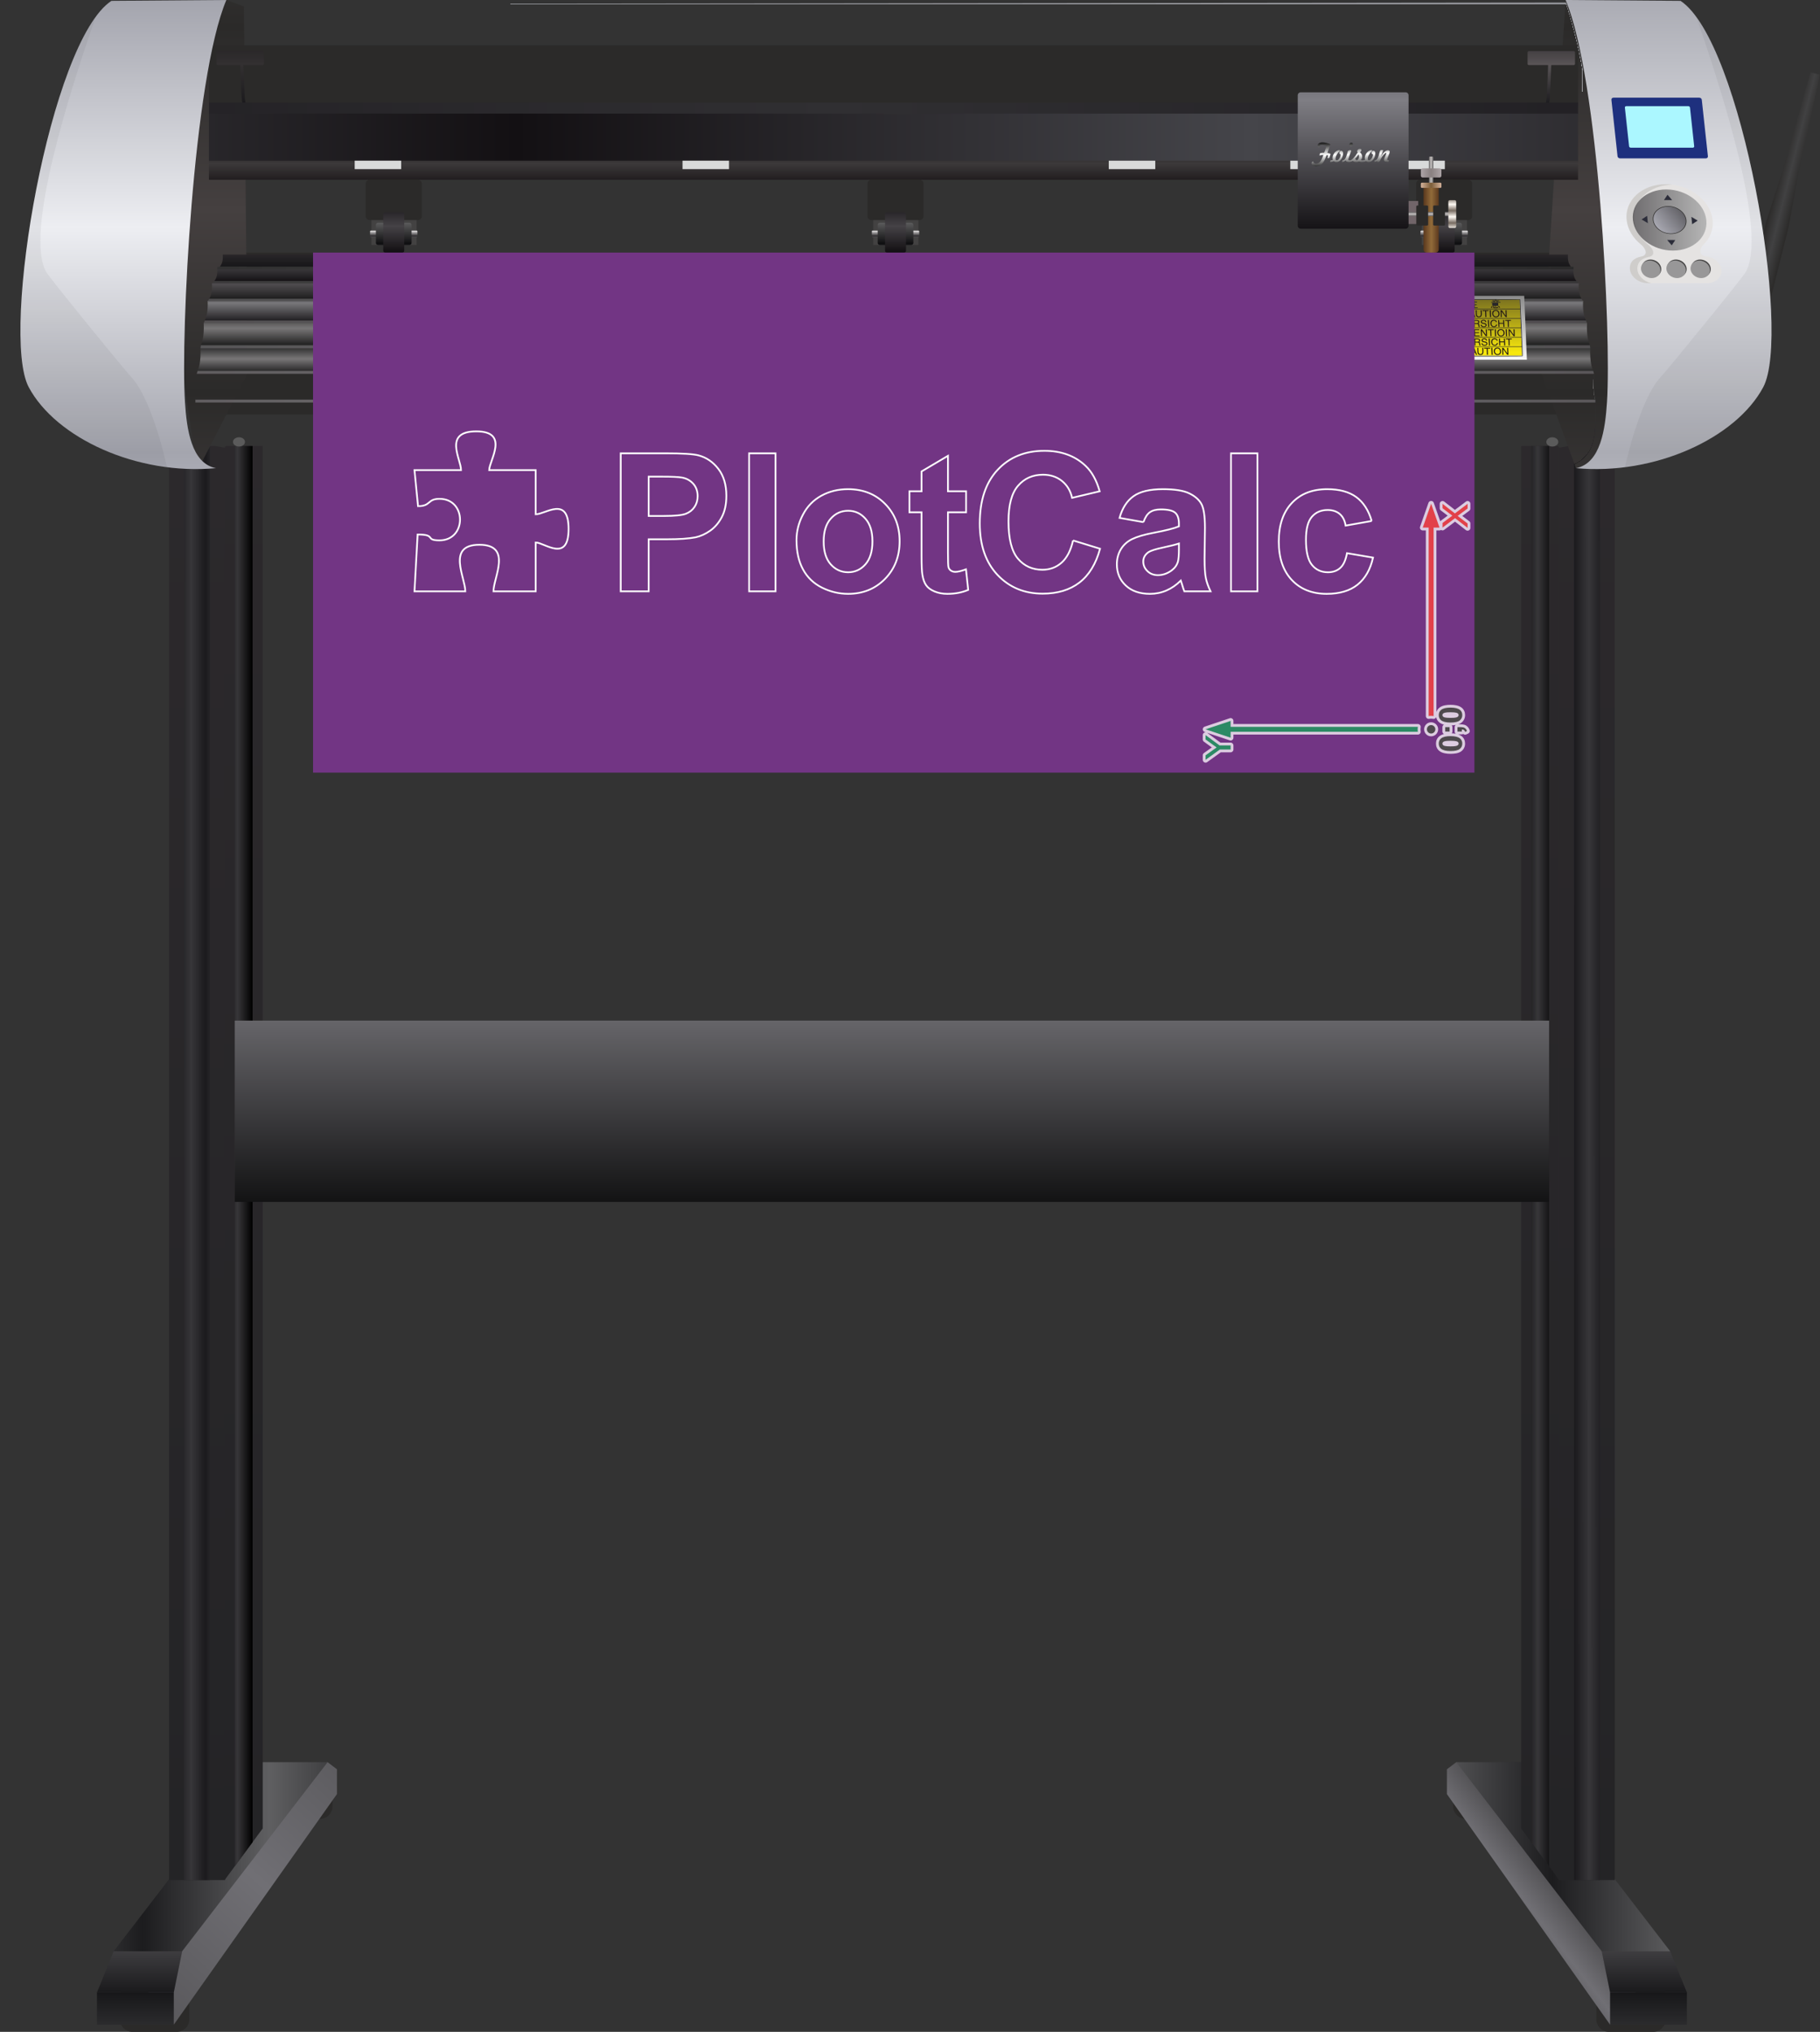 <!-- Creator: plotcalc.com 1000$ --><svg version="1.2" xmlns="http://www.w3.org/2000/svg" viewBox="-825596 -145696 1049931 1172067" xmlns:xlink="http://www.w3.org/1999/xlink"><rect x="-825596" y="-145696" width="1049931" height="1172067" fill="#333333" stroke="none"/><defs><linearGradient id="G1" x1="195066" x2="201506" y1="-24824" y2="-23209" spreadMethod="reflect" gradientUnits="userSpaceOnUse"><stop offset="0%" stop-color="rgba(43,42,41,1)"/><stop offset="100%" stop-color="rgba(65,65,66,1)"/></linearGradient><linearGradient id="G2" x1="36600" x2="50882" y1="928054" y2="917026" spreadMethod="reflect" gradientUnits="userSpaceOnUse"><stop offset="0%" stop-color="rgba(112,111,116,1)"/><stop offset="100%" stop-color="rgba(84,83,86,1)"/></linearGradient><linearGradient id="G3" x1="122820" x2="122820" y1="979793" y2="1003661" spreadMethod="reflect" gradientUnits="userSpaceOnUse"><stop offset="0%" stop-color="rgba(62,61,64,1)"/><stop offset="100%" stop-color="rgba(26,26,28,1)"/></linearGradient><linearGradient id="G4" x1="125260" x2="125260" y1="1003603" y2="1022226" spreadMethod="reflect" gradientUnits="userSpaceOnUse"><stop offset="0%" stop-color="rgba(23,23,25,1)"/><stop offset="100%" stop-color="rgba(43,43,45,1)"/></linearGradient><linearGradient id="G5" x1="69828" x2="142860" y1="921369" y2="921369" spreadMethod="reflect" gradientUnits="userSpaceOnUse"><stop offset="0%" stop-color="rgba(28,28,30,1)"/><stop offset="100%" stop-color="rgba(95,95,97,1)"/></linearGradient><linearGradient id="G6" x1="105944" x2="105945" y1="937882" y2="106644" spreadMethod="reflect" gradientUnits="userSpaceOnUse"><stop offset="0%" stop-color="rgba(36,36,38,1)"/><stop offset="100%" stop-color="rgba(44,41,44,1)"/></linearGradient><linearGradient id="G7" x1="91062" x2="99528" y1="523699" y2="523697" spreadMethod="reflect" gradientUnits="userSpaceOnUse"><stop offset="0%" stop-color="rgba(55,54,57,1)"/><stop offset="100%" stop-color="rgba(27,26,29,1)"/></linearGradient><linearGradient id="G8" x1="73930" x2="73930" y1="937844" y2="82265" spreadMethod="reflect" gradientUnits="userSpaceOnUse"><stop offset="0%" stop-color="rgba(36,36,38,1)"/><stop offset="100%" stop-color="rgba(44,41,44,1)"/></linearGradient><linearGradient id="G9" x1="61432" x2="72323" y1="507659" y2="507659" spreadMethod="reflect" gradientUnits="userSpaceOnUse"><stop offset="0%" stop-color="rgba(55,54,57,1)"/><stop offset="100%" stop-color="rgba(0,0,0,1)"/></linearGradient><linearGradient id="G10" x1="-1359043" x2="-1279033" y1="964743" y2="876266" spreadMethod="reflect" gradientUnits="userSpaceOnUse"><stop offset="0%" stop-color="rgba(112,111,116,1)"/><stop offset="100%" stop-color="rgba(84,83,86,1)"/></linearGradient><linearGradient id="G11" x1="-1368017" x2="-1368016" y1="979793" y2="1003661" spreadMethod="reflect" gradientUnits="userSpaceOnUse"><stop offset="0%" stop-color="rgba(62,61,64,1)"/><stop offset="100%" stop-color="rgba(26,26,28,1)"/></linearGradient><linearGradient id="G12" x1="-1370428" x2="-1370427" y1="1003603" y2="1022226" spreadMethod="reflect" gradientUnits="userSpaceOnUse"><stop offset="0%" stop-color="rgba(23,23,25,1)"/><stop offset="100%" stop-color="rgba(43,43,45,1)"/></linearGradient><linearGradient id="G13" x1="-1327503" x2="-1254471" y1="921369" y2="921369" spreadMethod="reflect" gradientUnits="userSpaceOnUse"><stop offset="0%" stop-color="rgba(28,28,30,1)"/><stop offset="100%" stop-color="rgba(95,95,97,1)"/></linearGradient><linearGradient id="G14" x1="-1318545" x2="-1318545" y1="937882" y2="106644" spreadMethod="reflect" gradientUnits="userSpaceOnUse"><stop offset="0%" stop-color="rgba(36,36,38,1)"/><stop offset="100%" stop-color="rgba(44,41,44,1)"/></linearGradient><linearGradient id="G15" x1="-1333715" x2="-1325578" y1="523699" y2="523699" spreadMethod="reflect" gradientUnits="userSpaceOnUse"><stop offset="0%" stop-color="rgba(55,54,57,1)"/><stop offset="100%" stop-color="rgba(27,26,29,1)"/></linearGradient><linearGradient id="G16" x1="-1296837" x2="-1296837" y1="937844" y2="82265" spreadMethod="reflect" gradientUnits="userSpaceOnUse"><stop offset="0%" stop-color="rgba(36,36,38,1)"/><stop offset="100%" stop-color="rgba(44,41,44,1)"/></linearGradient><linearGradient id="G17" x1="-1309335" x2="-1300714" y1="507659" y2="507659" spreadMethod="reflect" gradientUnits="userSpaceOnUse"><stop offset="0%" stop-color="rgba(55,54,57,1)"/><stop offset="100%" stop-color="rgba(0,0,0,1)"/></linearGradient><linearGradient id="G18" x1="-683491" x2="-683491" y1="80826" y2="-24793" spreadMethod="reflect" gradientUnits="userSpaceOnUse"><stop offset="0%" stop-color="rgba(43,42,41,1)"/><stop offset="100%" stop-color="rgba(69,64,64,1)"/></linearGradient><linearGradient id="G19" x1="64303" x2="64303" y1="80826" y2="-24793" spreadMethod="reflect" gradientUnits="userSpaceOnUse"><stop offset="0%" stop-color="rgba(43,42,41,1)"/><stop offset="100%" stop-color="rgba(69,64,64,1)"/></linearGradient><linearGradient id="G20" x1="-1327044" x2="-1327043" y1="-108483" y2="-85253" spreadMethod="reflect" gradientUnits="userSpaceOnUse"><stop offset="0%" stop-color="rgba(51,48,49,1)"/><stop offset="100%" stop-color="rgba(26,25,28,1)"/></linearGradient><linearGradient id="G21" x1="39887" x2="39887" y1="-108483" y2="-85253" spreadMethod="reflect" gradientUnits="userSpaceOnUse"><stop offset="0%" stop-color="rgba(89,84,86,1)"/><stop offset="100%" stop-color="rgba(26,25,28,1)"/></linearGradient><linearGradient id="G22" x1="-251194" x2="-251195" y1="-104380" y2="-92338" spreadMethod="reflect" gradientUnits="userSpaceOnUse"><stop offset="0%" stop-color="rgba(184,185,192,1)"/><stop offset="100%" stop-color="rgba(219,220,225,1)"/></linearGradient><linearGradient id="G23" x1="-103597" x2="-527847" y1="-56262" y2="-56263" spreadMethod="reflect" gradientUnits="userSpaceOnUse"><stop offset="0%" stop-color="rgba(69,69,74,1)"/><stop offset="100%" stop-color="rgba(19,16,19,1)"/></linearGradient><linearGradient id="G24" x1="-344498" x2="-1335574" y1="-86125" y2="-86125" spreadMethod="reflect" gradientUnits="userSpaceOnUse"><stop offset="0%" stop-color="rgba(48,47,50,1)"/><stop offset="100%" stop-color="rgba(17,14,19,1)"/></linearGradient><linearGradient id="G25" x1="-526251" x2="-526250" y1="-51351" y2="-38273" spreadMethod="reflect" gradientUnits="userSpaceOnUse"><stop offset="0%" stop-color="rgba(60,57,58,1)"/><stop offset="100%" stop-color="rgba(23,18,20,1)"/></linearGradient><linearGradient id="G26" x1="-582830" x2="-582829" y1="61297" y2="68859" spreadMethod="reflect" gradientUnits="userSpaceOnUse"><stop offset="0%" stop-color="rgba(120,118,119,1)"/><stop offset="100%" stop-color="rgba(36,36,36,1)"/></linearGradient><linearGradient id="G27" x1="-576927" x2="-576927" y1="43697" y2="52802" spreadMethod="reflect" gradientUnits="userSpaceOnUse"><stop offset="0%" stop-color="rgba(120,118,119,1)"/><stop offset="100%" stop-color="rgba(36,36,36,1)"/></linearGradient><linearGradient id="G28" x1="-570077" x2="-570076" y1="29228" y2="39885" spreadMethod="reflect" gradientUnits="userSpaceOnUse"><stop offset="0%" stop-color="rgba(119,118,121,1)"/><stop offset="100%" stop-color="rgba(28,26,29,1)"/></linearGradient><linearGradient id="G29" x1="-561043" x2="-561043" y1="17872" y2="27402" spreadMethod="reflect" gradientUnits="userSpaceOnUse"><stop offset="0%" stop-color="rgba(81,78,81,1)"/><stop offset="100%" stop-color="rgba(26,26,26,1)"/></linearGradient><linearGradient id="G30" x1="-549063" x2="-549063" y1="9617" y2="16852" spreadMethod="reflect" gradientUnits="userSpaceOnUse"><stop offset="0%" stop-color="rgba(57,55,58,1)"/><stop offset="100%" stop-color="rgba(19,16,19,1)"/></linearGradient><linearGradient id="G31" x1="-534627" x2="-534627" y1="1329" y2="8565" spreadMethod="reflect" gradientUnits="userSpaceOnUse"><stop offset="0%" stop-color="rgba(40,37,40,1)"/><stop offset="100%" stop-color="rgba(22,22,24,1)"/></linearGradient><linearGradient id="G32" x1="-294909" x2="-294915" y1="79088" y2="69738" spreadMethod="reflect" gradientUnits="userSpaceOnUse"><stop offset="0%" stop-color="rgba(120,118,119,1)"/><stop offset="100%" stop-color="rgba(36,36,36,1)"/></linearGradient><linearGradient id="G33" x1="-352513" x2="-1300697" y1="69086" y2="69086" spreadMethod="reflect" gradientUnits="userSpaceOnUse"><stop offset="0%" stop-color="rgba(120,118,119,1)"/><stop offset="100%" stop-color="rgba(55,52,56,1)"/></linearGradient><linearGradient id="G34" x1="-352223" x2="-1301475" y1="85662" y2="85662" spreadMethod="reflect" gradientUnits="userSpaceOnUse"><stop offset="0%" stop-color="rgba(120,118,119,1)"/><stop offset="100%" stop-color="rgba(55,52,56,1)"/></linearGradient><linearGradient id="G35" x1="-353300" x2="-1298529" y1="54367" y2="54367" spreadMethod="reflect" gradientUnits="userSpaceOnUse"><stop offset="0%" stop-color="rgba(105,105,105,1)"/><stop offset="100%" stop-color="rgba(55,52,56,1)"/></linearGradient><linearGradient id="G36" x1="-353972" x2="-1296651" y1="40001" y2="40001" spreadMethod="reflect" gradientUnits="userSpaceOnUse"><stop offset="0%" stop-color="rgba(99,97,98,1)"/><stop offset="100%" stop-color="rgba(55,52,56,1)"/></linearGradient><linearGradient id="G37" x1="-354792" x2="-1294399" y1="27362" y2="27362" spreadMethod="reflect" gradientUnits="userSpaceOnUse"><stop offset="0%" stop-color="rgba(94,94,94,1)"/><stop offset="100%" stop-color="rgba(55,52,56,1)"/></linearGradient><linearGradient id="G38" x1="-355695" x2="-1291899" y1="17106" y2="17106" spreadMethod="reflect" gradientUnits="userSpaceOnUse"><stop offset="0%" stop-color="rgba(74,74,74,1)"/><stop offset="100%" stop-color="rgba(33,31,33,1)"/></linearGradient><linearGradient id="G39" x1="-356775" x2="-1288888" y1="8922" y2="8922" spreadMethod="reflect" gradientUnits="userSpaceOnUse"><stop offset="0%" stop-color="rgba(74,74,74,1)"/><stop offset="100%" stop-color="rgba(5,5,5,1)"/></linearGradient><linearGradient id="G40" x1="-163709" x2="-163708" y1="93621" y2="122873" spreadMethod="reflect" gradientUnits="userSpaceOnUse"><stop offset="0%" stop-color="rgba(51,48,51,1)"/><stop offset="100%" stop-color="rgba(31,28,31,1)"/></linearGradient><linearGradient id="G41" x1="-1232978" x2="-1232978" y1="-12607" y2="-9563" spreadMethod="reflect" gradientUnits="userSpaceOnUse"><stop offset="0%" stop-color="rgba(231,229,229,1)"/><stop offset="100%" stop-color="rgba(42,40,43,1)"/></linearGradient><linearGradient id="G42" x1="-1222528" x2="-1222528" y1="-5261" y2="-18169" spreadMethod="reflect" gradientUnits="userSpaceOnUse"><stop offset="0%" stop-color="rgba(15,15,17,1)"/><stop offset="100%" stop-color="rgba(98,98,98,1)"/></linearGradient><linearGradient id="G43" x1="-1222080" x2="-1222080" y1="-15221" y2="0" spreadMethod="reflect" gradientUnits="userSpaceOnUse"><stop offset="0%" stop-color="rgba(69,66,70,1)"/><stop offset="100%" stop-color="rgba(17,14,17,1)"/></linearGradient><linearGradient id="G44" x1="-320707" x2="-320707" y1="-12607" y2="-9563" spreadMethod="reflect" gradientUnits="userSpaceOnUse"><stop offset="0%" stop-color="rgba(231,229,229,1)"/><stop offset="100%" stop-color="rgba(42,40,43,1)"/></linearGradient><linearGradient id="G45" x1="-310257" x2="-310257" y1="-5261" y2="-18169" spreadMethod="reflect" gradientUnits="userSpaceOnUse"><stop offset="0%" stop-color="rgba(15,15,17,1)"/><stop offset="100%" stop-color="rgba(98,98,98,1)"/></linearGradient><linearGradient id="G46" x1="-309810" x2="-309810" y1="-15221" y2="0" spreadMethod="reflect" gradientUnits="userSpaceOnUse"><stop offset="0%" stop-color="rgba(69,66,70,1)"/><stop offset="100%" stop-color="rgba(17,14,17,1)"/></linearGradient><linearGradient id="G47" x1="-593066" x2="-593066" y1="442930" y2="547599" spreadMethod="reflect" gradientUnits="userSpaceOnUse"><stop offset="0%" stop-color="rgba(102,101,105,1)"/><stop offset="100%" stop-color="rgba(19,19,20,1)"/></linearGradient><linearGradient id="G48" x1="-4202" x2="-4202" y1="-12607" y2="-9563" spreadMethod="reflect" gradientUnits="userSpaceOnUse"><stop offset="0%" stop-color="rgba(231,229,229,1)"/><stop offset="100%" stop-color="rgba(42,40,43,1)"/></linearGradient><linearGradient id="G49" x1="6248" x2="6248" y1="-5261" y2="-18169" spreadMethod="reflect" gradientUnits="userSpaceOnUse"><stop offset="0%" stop-color="rgba(15,15,17,1)"/><stop offset="100%" stop-color="rgba(98,98,98,1)"/></linearGradient><linearGradient id="G50" x1="6696" x2="6696" y1="-15221" y2="0" spreadMethod="reflect" gradientUnits="userSpaceOnUse"><stop offset="0%" stop-color="rgba(69,66,70,1)"/><stop offset="100%" stop-color="rgba(17,14,17,1)"/></linearGradient><linearGradient id="G51" x1="-13437" x2="-11837" y1="14583" y2="65933" spreadMethod="reflect" gradientUnits="userSpaceOnUse"><stop offset="0%" stop-color="rgba(102,102,102,1)"/><stop offset="100%" stop-color="rgba(254,254,254,1)"/></linearGradient><linearGradient id="G52" x1="15366" x2="15948" y1="26640" y2="58369" spreadMethod="reflect" gradientUnits="userSpaceOnUse"><stop offset="0%" stop-color="rgba(120,111,32,1)"/><stop offset="100%" stop-color="rgba(249,233,12,1)"/></linearGradient><linearGradient id="G53" x1="-274216" x2="-274215" y1="-104788" y2="-147539" spreadMethod="reflect" gradientUnits="userSpaceOnUse"><stop offset="0%" stop-color="rgba(186,187,194,1)"/><stop offset="100%" stop-color="rgba(142,143,148,1)"/></linearGradient><linearGradient id="G54" x1="69477" x2="69478" y1="-14607" y2="-144641" spreadMethod="reflect" gradientUnits="userSpaceOnUse"><stop offset="0%" stop-color="rgba(237,238,242,1)"/><stop offset="100%" stop-color="rgba(171,172,180,1)"/></linearGradient><linearGradient id="G55" x1="-686915" x2="-686915" y1="-14607" y2="-144641" spreadMethod="reflect" gradientUnits="userSpaceOnUse"><stop offset="0%" stop-color="rgba(237,238,242,1)"/><stop offset="100%" stop-color="rgba(164,165,174,1)"/></linearGradient><linearGradient id="G56" x1="116424" x2="158752" y1="-18774" y2="-18774" spreadMethod="reflect" gradientUnits="userSpaceOnUse"><stop offset="0%" stop-color="rgba(112,110,112,1)"/><stop offset="100%" stop-color="rgba(181,181,181,1)"/></linearGradient><linearGradient id="G57" x1="144895" x2="131484" y1="-24443" y2="-13382" spreadMethod="reflect" gradientUnits="userSpaceOnUse"><stop offset="0%" stop-color="rgba(96,95,100,1)"/><stop offset="100%" stop-color="rgba(167,167,176,1)"/></linearGradient><linearGradient id="G58" x1="0" x2="1367" y1="-44985" y2="-44987" spreadMethod="reflect" gradientUnits="userSpaceOnUse"><stop offset="0%" stop-color="rgba(200,196,195,1)"/><stop offset="100%" stop-color="rgba(92,90,91,1)"/></linearGradient><linearGradient id="G59" x1="106" x2="4894" y1="-20163" y2="-20164" spreadMethod="reflect" gradientUnits="userSpaceOnUse"><stop offset="0%" stop-color="rgba(145,107,58,1)"/><stop offset="100%" stop-color="rgba(87,52,27,1)"/></linearGradient><linearGradient id="G60" x1="1" x2="6269" y1="-38868" y2="-38869" spreadMethod="reflect" gradientUnits="userSpaceOnUse"><stop offset="0%" stop-color="rgba(123,93,57,1)"/><stop offset="100%" stop-color="rgba(217,182,160,1)"/></linearGradient><linearGradient id="G61" x1="1" x2="6269" y1="-46021" y2="-46022" spreadMethod="reflect" gradientUnits="userSpaceOnUse"><stop offset="0%" stop-color="rgba(137,128,128,1)"/><stop offset="100%" stop-color="rgba(175,166,169,1)"/></linearGradient><linearGradient id="G62" x1="-1746" x2="-1742" y1="-22224" y2="-20925" spreadMethod="reflect" gradientUnits="userSpaceOnUse"><stop offset="0%" stop-color="rgba(200,196,195,1)"/><stop offset="100%" stop-color="rgba(92,90,91,1)"/></linearGradient><linearGradient id="G63" x1="12167" x2="12167" y1="-20666" y2="-17096" spreadMethod="reflect" gradientUnits="userSpaceOnUse"><stop offset="0%" stop-color="rgba(254,250,244,1)"/><stop offset="100%" stop-color="rgba(119,107,97,1)"/></linearGradient><linearGradient id="G64" x1="-43282" x2="-43281" y1="-88113" y2="-13777" spreadMethod="reflect" gradientUnits="userSpaceOnUse"><stop offset="0%" stop-color="rgba(127,126,132,1)"/><stop offset="100%" stop-color="rgba(21,19,22,1)"/></linearGradient><linearGradient id="G65" x1="-46436" x2="-46215" y1="-56656" y2="-49261" spreadMethod="reflect" gradientUnits="userSpaceOnUse"><stop offset="0%" stop-color="rgba(254,254,254,1)"/><stop offset="100%" stop-color="rgba(18,18,18,1)"/></linearGradient><linearGradient id="GS1" x1="0" x2="0" y1="0" y2="25000" gradientUnits="userSpaceOnUse"><stop offset="25%" stop-color="rgba(0,0,0,.2)"/><stop offset="100%" stop-color="rgba(0,0,0,0)"/></linearGradient><linearGradient id="GS2" x1="0" x2="0" y1="300000" y2="100000" gradientUnits="userSpaceOnUse"><stop offset="0%" stop-color="rgba(0,0,0,.1)"/><stop offset="100%" stop-color="rgba(0,0,0,0)"/></linearGradient></defs><path id="theMotionPath" d="M0 0H-620000H0" /><g><path fill="url(#G1)" d="m193283-17715l10211-32012 15348-54238 5493 1378-12067 55061-6106 33041-18299 72959-3693-927-5494-1378-3693-926z"/><path fill="rgba(43,42,41,1)" d="m45465 903491h-25587c-3957 0-7196-3238-7196-7196v-12193c0-3958 3239-7196 7196-7196h25587c3958 0 7196 3238 7196 7196v12193c0 3958-3238 7196-7196 7196"/><path fill="rgba(43,42,41,1)" d="m128108 1026371h-25586c-3958 0-7196-3238-7196-7196v-12193c0-3958 3238-7197 7196-7197h25586c3958 0 7196 3239 7196 7197v12193c0 3958-3238 7196-7196 7196"/><path fill="rgba(43,42,41,1)" d="m-666564 903491h25586c3958 0 7196-3238 7196-7196v-12193c0-3958-3238-7196-7196-7196h-25586c-3958 0-7196 3238-7196 7196v12193c0 3958 3238 7196 7196 7196"/><path fill="rgba(43,42,41,1)" d="m-749207 1026371h25586c3958 0 7196-3238 7196-7196v-12193c0-3958-3238-7197-7196-7197h-25586c-3958 0-7197 3239-7197 7197v12193c0 3958 3239 7196 7197 7196"/><path fill="url(#G2)" d="m118055 1003603l-14814 18623-94128-133014v-14321l5389-4078 3078 896z"/><path fill="url(#G3)" d="m103241 1003661h44318l-9695-23868h-39489z"/><path fill="url(#G4)" d="m103225 1003603h44318l16 18623h-44318z"/><path fill="url(#G5)" d="m98437 979889h39489l-83935-109076h-39489z"/><path fill="url(#G6)" d="m73642 112560l5836-980h26466v827242l-32302-11z"/><path fill="url(#G7)" d="m97411 111580v827239l-14948-5v-827234z"/><path fill="url(#G8)" d="m73930 112560l-724-980h-21272v797439l21996 29792z"/><path fill="url(#G9)" d="m57797 111580v805380l10270 13910v-819290z"/><path fill="url(#G10)" d="m-740161 1003603l14814 18623 94128-133014v-14321l-5388-4078-3078 896z"/><path fill="url(#G11)" d="m-725347 1003661h-44317l9695-23868h39489z"/><path fill="url(#G12)" d="m-725331 1003603h-44318l-15 18623h44317z"/><path fill="url(#G13)" d="m-720542 979889h-39489l83935-109076h39489z"/><path fill="url(#G14)" d="m-695748 112560l-5835-980h-26467v827242l32302-11z"/><path fill="url(#G15)" d="m-719517 111580v827239l14949-5v-827234z"/><path fill="url(#G16)" d="m-696035 112560l724-980h21272v797439l-21996 29792z"/><path fill="url(#G17)" d="m-679902 111580v805380l-10271 13910v-819290z"/><path fill="rgba(43,42,41,1)" d="m102031 93411h-815975v-93411h815975z"/><path fill="url(#G18)" d="m-748466-116944l36699 242859 28913-55979-2035-211945-10124-3687z"/><path fill="url(#G19)" d="m130975-116740l20121 224693-67539 16397-19891-54414 13910-215632z"/><path fill="rgba(43,42,41,1)" d="m84753-85773h-789827v-33749h789827z"/><path fill="url(#G20)" d="m-683947-86196h-1799c-701-2609-1067-17835-1262-21961h-12987c-402 0-730-335-730-744v-6573c0-409 328-744 730-744h25905c401 0 730 335 730 744v6573c0 409-329 744-730 744h-11119c195 4126 561 19352 1262 21961"/><path fill="url(#G21)" d="m66231-86196h1799c701-2609 1067-17835 1262-21961h12987c402 0 730-335 730-744v-6573c0-409-328-744-730-744h-25905c-401 0-730 335-730 744v6573c0 409 329 744 730 744h11119c-195 4126-561 19352-1262 21961"/><path fill="url(#G22)" d="m87326-106610v14166h-792154v-14166z"/><path fill="url(#G23)" d="m84753-52557h-789827v-28145h789827z"/><path fill="url(#G24)" d="m84753-86507h-612600v6350h612600zm-612600 0h-177227v6350h177227z"/><path fill="url(#G25)" d="m84753-53004h-789827v10980h789827z"/><path fill="rgba(217,218,218,1)" d="m-594151-53004h-26825v4870h26825z"/><path fill="rgba(217,218,218,1)" d="m-405032-53004h-26825v4870h26825z"/><path fill="rgba(217,218,218,1)" d="m7908-53004h-26825v4870h26825z"/><path fill="rgba(217,218,218,1)" d="m-159136-53004h-26825v4870h26825z"/><path fill="url(#G26)" d="m-711632 68409c593-1845 2023-4780 1688-13467h801751c-335 8687 1095 11622 1688 13467z"/><path fill="url(#G27)" d="m-709749 53629c592-1789 2022-4633 1687-13052h797987c-335 8419 1095 11263 1687 13052z"/><path fill="url(#G28)" d="m-707491 39263c593-1571 2023-4069 1688-11463h793469c-335 7394 1095 9892 1688 11463z"/><path fill="url(#G29)" d="m-704981 26901c592-1268 2023-3285 1687-9253h788451c-336 5968 1095 7985 1687 9253z"/><path fill="url(#G30)" d="m-701970 16471c593-962 2023-2493 1688-7025h782427c-335 4532 1095 6063 1687 7025z"/><path fill="url(#G31)" d="m-698769 8184c592-963 2022-2494 1687-7025h776027c-335 4531 1095 6062 1687 7025z"/><path fill="url(#G32)" d="m94749 85261c-464-1805-1691-7024-753-15523h-806130c938 8499-288 13718-753 15523z"/><path fill="url(#G33)" d="m-711587 68237h195886v1699h-196409zm195886 0h609196l475 1699h-609671z"/><path fill="url(#G34)" d="m-712890 84812h197189v1700h-197178zm197189 0h610450l13 1700h-610463z"/><path fill="url(#G35)" d="m-709728 53517h194027v1700h-194233zm194027 0h607313l179 1700h-607492z"/><path fill="url(#G36)" d="m-707491 39237h191790v1530h-192350zm191790 0h605055l564 1530h-605619z"/><path fill="url(#G37)" d="m-704854 26640h189153v1445h-190090zm189153 0h602418l934 1445h-603352z"/><path fill="url(#G38)" d="m-701970 16384h186269v1445h-187583zm186269 0h599533l1315 1445h-600848z"/><path fill="url(#G39)" d="m-700260 8200h184559v1444h-184562zm184559 0h597839l1 1444h-597840z"/><path fill="url(#G40)" d="m82339 122377c13866-6423 12392-19539 12423-36072h-807620c30 16533-1443 29649 12423 36072z"/><path fill="rgba(91,91,91,1)" d="m-687724 106545c1906 0 3450 1198 3450 2676 0 1478-1544 2676-3450 2676-1906 0-3451-1198-3451-2676 0-1478 1545-2676 3451-2676"/><path fill="rgba(91,91,91,1)" d="m-272413 106545c1906 0 3451 1198 3451 2676 0 1478-1545 2676-3451 2676-1906 0-3451-1198-3451-2676 0-1478 1545-2676 3451-2676"/><path fill="rgba(91,91,91,1)" d="m69910 106545c1906 0 3451 1198 3451 2676 0 1478-1545 2676-3451 2676-1906 0-3451-1198-3451-2676 0-1478 1545-2676 3451-2676"/><path fill="rgba(67,66,66,1)" d="m-611320-20052h26061v15685h-26061z"/><path fill="rgba(43,42,41,1)" d="m-612192-42024h27476c1339 0 2435 983 2435 2184v18927c0 1201-1096 2184-2435 2184h-27476c-1339 0-2434-983-2434-2184v-18927c0-1201 1095-2184 2434-2184"/><path fill="url(#G41)" d="m-611718-12673h26529c217 0 394 159 394 353v3063c0 195-177 354-394 354h-26529c-217 0-394-159-394-354v-3063c0-194 177-353 394-353"/><path fill="url(#G42)" d="m-607389-17242h17871c742 0 1350 544 1350 1210v10488c0 665-608 1210-1350 1210h-17871c-743 0-1350-544-1350-1210v-10488c0-666 607-1210 1350-1210"/><path fill="url(#G43)" d="m-603371-23295h9835c624 0 1135 458 1135 1018v21259c0 560-511 1018-1135 1018h-9835c-624 0-1135-458-1135-1018v-21259c0-560 510-1018 1135-1018"/><path fill="rgba(67,66,66,1)" d="m-321847-20052h26061v15685h-26061z"/><path fill="rgba(43,42,41,1)" d="m-322719-42024h27476c1339 0 2435 983 2435 2184v18927c0 1201-1096 2184-2435 2184h-27476c-1339 0-2435-983-2435-2184v-18927c0-1201 1096-2184 2435-2184"/><path fill="url(#G44)" d="m-322245-12673h26529c217 0 394 159 394 353v3063c0 195-177 354-394 354h-26529c-217 0-394-159-394-354v-3063c0-194 177-353 394-353"/><path fill="url(#G45)" d="m-317916-17242h17871c742 0 1350 544 1350 1210v10488c0 666-608 1210-1350 1210h-17871c-743 0-1350-544-1350-1210v-10488c0-666 607-1210 1350-1210"/><path fill="url(#G46)" d="m-313898-23295h9835c624 0 1135 458 1135 1018v21259c0 560-511 1018-1135 1018h-9835c-625 0-1135-458-1135-1018v-21259c0-560 510-1018 1135-1018"/><path fill="url(#G47)" d="m-690172 443036h758239v104563h-758239z"/><path fill="rgba(217,218,218,1)" d="m-54407-53004h-26825v4870h26825z"/><path fill="rgba(67,66,66,1)" d="m-5342-20052h26062v15685h-26062z"/><path fill="rgba(43,42,41,1)" d="m-6213-42024h27475c1340 0 2435 983 2435 2184v18927c0 1201-1095 2184-2435 2184h-27475c-1339 0-2435-983-2435-2184v-18927c0-1201 1096-2184 2435-2184"/><path fill="url(#G48)" d="m-5740-12673h26529c217 0 394 159 394 353v3063c0 195-177 354-394 354h-26529c-216 0-394-159-394-354v-3063c0-194 178-353 394-353"/><path fill="url(#G49)" d="m-1411-17242h17872c742 0 1349 544 1349 1210v10488c0 666-607 1210-1349 1210h-17872c-742 0-1349-544-1349-1210v-10488c0-666 607-1210 1349-1210"/><path fill="url(#G50)" d="m2607-23295h9835c624 0 1135 458 1135 1018v21259c0 560-511 1018-1135 1018h-9835c-624 0-1135-458-1135-1018v-21259c0-560 511-1018 1135-1018"/><path fill="url(#G51)" d="m-38260 24960h91951l1561 36827h-91951z"/><path fill="url(#G52)" d="m51104 27047h-51589l1374 32426h51589z"/><path fill="rgba(35,25,22,1)" d="m-27334 35602c456 140 3467 1908 3751 2199-485 420-2946 2044-3563 2224l-45-1051-2222 3-165-2313 2265 1zm7203 8086c1745-156 1250-146 1542 974 723 71 244-66 559 229 4 4 150 220 181 261 117 160 108 166 196 256 205-679 49-686 721-747l35-971 790-42c-91-2140 205-2609-925-3089l-113-2103-1761 31 93 2140c-816 170-9 103-578 311-363 133-516 74-901 0l-395-9487c-100-1454-769-1204-2184-1199-2265 7-4531 0-6796 0-4368 0-3596-1458-3138 9342 45 1057 90 2114 134 3171 38 892-204 2263 754 2554 497 151 8477 62 10134 70 1795 8 1484-259 1652-1701"/><path fill="rgba(35,25,22,1)" d="m-8385 39287l-242-1212-3132 1499c165-638 28-1004-200-1592-342 93-2043 1317-2419 1589-557 403-549 502-778 1284-164 558-353 1098-449 1693l1338-216-1143 1382 2266 1199-1949 377 2329 1961-3769-509 555 2395c-833-307-1641-860-2393-1212-264 339-532 911-742 1317-433 836-323 582-970 1122l-5196 4354c-275 202-340 293-601 516-240 206-402 290-642 496-223 193-302 338-517 498 1775 237 5243 48 7191 48 2129 0 1764 391 3775-1387 1206-1067 5738-503 7370-1604l3922-2950c-477-519-1428-1293-2568-748-313 150-836 560-1082 760-558 454-524 383-1438 377 13-524 1050-2002 1384-2552 769-1268 797-1180 2153-1911 1840-992 1085-734 3468-737 1263-2 2032-844 2169-1926-1726-35-3553-532-4942 111-973 450-2947 1542-3942 1741 44-805 333-1673 542-2413 418-1486 122-993 1372-1688 1469-816 3335-1131 2184-3483z"/><path fill="rgba(35,25,22,1)" d="m29230 45080l2346 3197h613c61-655-34-1579-63-2264-88-2065 148-1763-641-1763l127 3176-2040-2829c-280-389-197-347-951-347l204 4027h529z"/><path fill="rgba(35,25,22,1)" d="m45263 45080c367 372 843 1087 1182 1573 404 577 798 1106 1164 1624h614c62-652-34-1581-63-2264-87-2064 148-1763-639-1763l125 3178c-422-481-784-1053-1170-1600-1192-1691-911-1578-1819-1578l203 4027h529z"/><path fill="rgba(35,25,22,1)" d="m40227 37217l568 25-131-3152c954 923 2018 3173 2598 3156l394-11-170-3999-567 3 129 3137c-299-222-925-1209-1172-1555-1240-1730-907-1614-1818-1580z"/><path fill="rgba(35,25,22,1)" d="m39669 44729c2198-742 2809 2599 1160 3079-2164 629-2734-2547-1160-3079m-1362 2237c813 2373 4798 1636 3966-1315-723-2565-5013-1737-3966 1315"/><path fill="rgba(35,25,22,1)" d="m20973 39389c2094-765 2884 2464 1227 3052-2086 740-2887-2446-1227-3052m2680 2040c556-2904-3616-3631-4131-1120-605 2946 3621 3781 4131 1120"/><path fill="rgba(35,25,22,1)" d="m36794 33695c2106-727 2797 2697 1083 3112-2183 527-2727-2544-1083-3112m-155-494c-2468 649-1493 4904 1457 4078 2336-654 1511-4859-1457-4078"/><path fill="rgba(35,25,22,1)" d="m24997 39357c742-3 1433-67 2055 130 657 1522-689 1255-2018 1249zm2334 1477c775-370 600-1488-137-1783-559-223-2097-181-2821-134l184 4000 559 13-68-1738c2919-9 1853 86 2364 1729l676 9c-222-541-184-425-260-1122-84-779-276-629-497-974"/><path fill="rgba(41,39,40,1)" d="m35279 30683l1804 3c-406 274-362 239-28 737l514-178c-69-312-229-379-425-551l1572-12-24-1663h-3495z"/><path fill="rgba(35,25,22,1)" d="m29320 40273c-218-735 113-1011 855-1012 711-1 931 301 1146 812l487-11c-113-1647-2460-1541-2991-666-407 672-20 1365 625 1548 839 240 1242 143 1940 564 210 894-317 1147-1254 1039-358-41-638-196-793-415-403-570 151-510-743-513 91 839 447 1237 1277 1376 2314 387 2755-1658 1430-2173-637-248-1451-224-1979-549"/><path fill="rgba(35,25,22,1)" d="m25278 44728l2542-8-45-470-3097 3 190 4023 3131 1 12-477h-2579l-82-1357 2343-5-47-472-2316-1z"/><path fill="rgba(35,25,22,1)" d="m39340 41049l2255-2 103 1881 558-11-166-3988-585-11 70 1653-2249-2-129-1669-527 17 183 4000 560 13z"/><path fill="rgba(35,25,22,1)" d="m15571 44887l682 1707-1304 4zm-829 2222l1776 10 483 1157 611-10-1685-4016c-692 0-668-85-880 487-68 185-110 316-170 487-264 747-975 2520-1057 3057l566-23z"/><path fill="rgba(35,25,22,1)" d="m23608 33870l647 1725-1267 7zm-1806 3376c669 0 593 11 764-521 80-248 144-413 193-646h1785l438 1164 628 3-1707-4020c-952-13-622-73-1360 1921-230 623-588 1462-741 2099"/><path fill="rgba(35,25,22,1)" d="m38024 41452c-817 0-399 63-744 591-519 793-2240 803-2442-897-244-2045 1586-2094 2182-1615 554 445-7 643 929 565-460-1954-3987-1840-3726 954 259 2774 3827 2412 3801 402"/><path fill="rgba(35,25,22,1)" d="m21315 35768c-1054 0-297 984-1564 1089-2469 205-1924-4194 376-3129 395 183 354 350 652 698l458 8c-30-1688-3931-2112-3694 908 236 3004 4075 2224 3772 426"/><path fill="rgba(35,25,22,1)" d="m25815 35626c49 1153 554 1764 1827 1722 2057-66 1556-2057 1468-4129l-583 42c76 1759 524 3550-909 3596-1561 51-1241-1764-1318-3583l-587-55z"/><path fill="rgba(35,25,22,1)" d="m16119 38903h-529c5 342 1422 3547 1683 4027h588c212-533 1371-3639 1342-4027h-532c-489 915-601 2566-1174 3310z"/><path fill="rgba(41,39,40,1)" d="m6275 44128l2701 4099-5100 21c151-451 2170-3933 2399-4120m-2570 4267c496 204 4740 122 5460 39 55-586-928-1765-1282-2310l-1124-1685c-204-328-146-391-488-560-421 138-616 665-825 1038l-1321 2298c-196 324-611 823-420 1180"/><path fill="rgba(35,25,22,1)" d="m6061 38768l2685 4095-5102 18 1759-3149c234-399 386-767 658-964m2870 4311c55-493-293-807-557-1215-387-596-1892-3169-2431-3322-360 217-966 1462-1213 1871-411 683-734 1293-1156 1990-571 942 274 718 2052 718 963 0 2449 74 3305-42"/><path fill="rgba(35,25,22,1)" d="m3410 37364c77-219 2024-3825 2406-4107l2662 4107zm5286 198c63-548-979-1858-1310-2369-294-453-1228-2049-1671-2204-482 390-1876 3101-2337 3838-630 1009 152 777 2015 777 962 0 2449 74 3303-42"/><path fill="rgba(35,25,22,1)" d="m19015 44727l1173-15c342-119 384-363-108-468l-3185 6 75 477h1403l172 3543 557-1z"/><path fill="rgba(41,39,40,1)" d="m3170 31757c172-556 873-1580 1171-2116 192-347 390-673 589-1030 121-217 204-336 315-539 209-379 109-286 361-437 526 1030 2368 3423 2636 4122zm-169 182c196 32 5233 209 5445-109 160-239-1668-2798-2053-3387-217-330-457-912-922-1038-357 208-1696 2704-2056 3335-236 416-568 726-414 1199"/><path fill="rgba(35,25,22,1)" d="m42927 38908c-278 51-146-1-292 138l8 191c183 160 217 152 706 149 229-1 457-6 687-6 243 642 139 2675 237 3533l563 17-99-3544c953-26 1252 133 1407-244-145-292 4-171-351-244l-1440 5c-308 0-614 0-922-4-97-1-428-5-504 9"/><path fill="rgba(35,25,22,1)" d="m31144 33721l150 3525 584-27-150-3523 1439-10 6-445-3511-24c49 811-5 368 1482 504"/><path fill="rgba(35,25,22,1)" d="m21292 44243c-822-14-660 87-714 245 235 319-401 239 1460 238l182 3545 559-4-146-3540 1423 2 17-479c-619 0-1238 0-1856 0-310 0-615-2-925-7"/><path fill="rgba(35,25,22,1)" d="m34658 44727l1439-4-47-473-3392-2-52 335c245 108-228 154 652 150 284-1 528-7 813 8l179 3541 555-32z"/><path fill="rgba(35,25,22,1)" d="m-24673 46609l3300 370-1644 2754c812-351 1629-735 2476-1103 935-406 1858-521 2019-1524l-2928 1311c278-606 882-1306 1122-1867l-2694-287c243-268 240-144 497-502-969-74-1665 361-2148 848"/><path fill="rgba(35,25,22,1)" d="m32884 42953h612l-173-4097h-613z"/><path fill="rgba(35,25,22,1)" d="m33969 37246h613l-174-4098h-612z"/><path fill="rgba(35,25,22,1)" d="m36888 48300h613l-173-4098h-613z"/><path fill="rgba(35,25,22,1)" d="m43219 48300h613l-173-4098h-613z"/><path fill="rgba(35,25,22,1)" d="m38517 31297c-842-79 1 78-598 346l-1534-2-64-827-453-5c-86 1211-60 1274 1149 1265 619-5 2070 120 1500-777"/><path fill="rgba(35,25,22,1)" d="m6142 41976c90-477 127-922 189-1405 54-415 322-1338-346-1264-557 61-251 822-157 1264 101 470 170 956 314 1405"/><path fill="rgba(35,25,22,1)" d="m5908 36459c90-477 127-923 189-1405 54-416 322-1337-346-1265-559 61-247 830-155 1268 98 468 169 955 312 1402"/><path fill="rgba(35,25,22,1)" d="m5666 30856c92-413 133-892 185-1334 53-452 312-1285-250-1336-660-60-342 783-258 1180 105 504 191 994 323 1490"/><path fill="rgba(35,25,22,1)" d="m6357 47336c113-364 139-917 191-1329 52-420 312-1278-252-1329-636-58-343 764-262 1151 106 506 191 992 323 1507"/><path fill="rgba(35,25,22,1)" d="m21177 31764l418 245 206-350c209-377 548-853 655-1261l-306-161c-176 94-34-38-168 116z"/><path fill="rgba(35,25,22,1)" d="m34475 31726c124 77 313 194 431 255 538-641 270-390 611-882l-478-222c-137 162-496 722-564 849"/><path fill="rgba(35,25,22,1)" d="m38635 31038l721 793 440-152c-210-447-455-609-789-858z"/><path fill="rgba(35,25,22,1)" d="m21253 29105c323 135 578 353 855 532l306-372c-266-153-599-396-889-534-233 245-138 28-272 374"/><path fill="rgba(35,25,22,1)" d="m21337 27747l811 666 318-377c-332-250-485-415-873-560-93 84-176 179-256 271"/><path fill="rgba(35,25,22,1)" d="m41148 58932l567 25-131-3152c954 923 2019 3173 2598 3156l394-10-170-4000-567 3 129 3137c-299-222-924-1209-1172-1554-1240-1731-907-1615-1818-1581z"/><path fill="rgba(35,25,22,1)" d="m37714 55410c2106-727 2797 2698 1083 3112-2183 528-2727-2544-1083-3112m-155-494c-2468 649-1493 4904 1457 4079 2336-654 1511-4859-1457-4079"/><path fill="rgba(35,25,22,1)" d="m24528 55586l647 1724-1267 7zm-1806 3375c669 0 593 12 764-520 80-248 144-413 193-647h1785l438 1165 628 2-1706-4019c-953-14-623-74-1361 1921-230 622-588 1462-741 2098"/><path fill="rgba(35,25,22,1)" d="m22235 57483c-1053 0-297 985-1564 1090-2469 204-1923-4195 376-3130 395 183 354 351 652 698l458 9c-30-1689-3931-2113-3694 907 236 3004 4075 2224 3772 426"/><path fill="rgba(35,25,22,1)" d="m26735 57341c49 1153 555 1764 1827 1723 2057-67 1556-2058 1468-4130l-583 42c76 1759 524 3550-909 3597-1561 50-1241-1765-1318-3584l-587-55z"/><path fill="rgba(35,25,22,1)" d="m4330 59079c77-218 2024-3825 2406-4107l2662 4107zm5286 198c63-547-979-1858-1310-2369-294-452-1228-2049-1671-2204-482 390-1876 3101-2337 3839-630 1008 152 776 2015 776 962 0 2449 74 3303-42"/><path fill="rgba(35,25,22,1)" d="m32064 55436l150 3525 585-27-151-3522 1439-10 6-446-3511-23c49 810-5 367 1482 503"/><path fill="rgba(35,25,22,1)" d="m34889 58961h613l-174-4098h-612z"/><path fill="rgba(35,25,22,1)" d="m6828 58174c90-477 127-922 189-1405 54-415 323-1337-346-1264-558 61-247 829-155 1268 98 467 169 955 312 1401"/><path fill="rgba(41,39,40,1)" d="m1013 54420l50885-3 391 18 193 5119h-51245l-39-350zm-462-10885l50886-3 390 18 10 245 183 4862-382 12h-50862l-40-350zm-36228-16316l35200 11 1369 32320h-19v3l-35231-3-1369-32320h51zm86602 10855h89c121 10 306 24 583 43l9 226 184 4881-51244 14-40-351-185-4788c16475 0 32949 0 49424 0 843 0 1120-13 1180-25m-50853-5428h-288h51804l-612-4 390 22 216 5107-440 14c-16951 0-33902-17-50852 0zm36541-4190l-159-454 1553 3-185 492zm-36779-1242h24271c-13 27-32 57-43 78-10 21-28 53-41 78-177 343 81-172-79 153-35 72-43 48-103 233 399 142 626 302 873 588l-1772 27 14 384 1580 9 49 1157h-1271l20 418 1248-1 47 1273c-1566 0-1742-187-1766 317 387 247 2342 87 3247 107 762 16 751 140 743-424l-1689 1-45-1273c203 0 662 28 827 12 531-50 344 78 370-329-98-60-31-40-207-91l-1045-10-49-1157c968 0 1533 129 1544-172 11-289-80-262-707-254-292 4-579 8-875 6l140-503c-206-86-352-173-538-288l-448-332 12841-7 18 420c-1123 0-1880-153-1849 196 153 288 406 172 821 175l173 463c-915 85-1358-137-1549 220 157 196 0 95 273 163l4809 20c436-58 311 107 330-378l-1681-19 187-458c690-36 825 182 847-382l-1885-90c44-439-74-317 469-342 196-10 517 11 730 12h10620c2568 0-119-117 1852 18l217 5107-51292 14zm51464-222c-333-186-72269-71-83068-71-4826 0-4319-292-4253 907l432 10178c-45 141 10 362 29 707l169 3984c34 1072 85 4308 241 5659l214 5034c40 961 98 5919 359 6413 627 169 29150 49 31533 49 5773 0 55577 132 55794-61 249-536-319-9536-379-10975l-24-523c50-2155-385-9112-438-10362l-481-10748c-94-284 62-15-128-191m-50516 21980c11892 21 42177 84 49762-13h1123l391 22 194 5141h-51245l-40-350z"/><path fill="rgba(35,25,22,1)" d="m21426 50080c2094-765 2884 2464 1227 3052-2086 740-2887-2446-1227-3052m2680 2039c556-2903-3616-3630-4131-1120-605 2947 3621 3782 4131 1120"/><path fill="rgba(35,25,22,1)" d="m25451 50048c741-3 1432-67 2054 130 657 1522-689 1255-2018 1249zm2333 1477c775-370 600-1488-137-1783-559-223-2097-181-2821-134l184 4000 559 13-68-1739c2919-8 1853 86 2364 1729l676 10c-222-542-184-425-260-1123-84-778-276-628-497-973"/><path fill="rgba(35,25,22,1)" d="m29773 50963c-218-734 113-1010 855-1011 711-2 931 301 1146 812l487-11c-113-1647-2460-1541-2991-666-407 672-20 1364 625 1548 839 239 1242 143 1940 564 210 894-317 1147-1254 1039-358-41-638-196-793-415-403-570 151-511-743-513 91 839 447 1236 1277 1375 2314 387 2755-1658 1430-2173-637-248-1451-223-1979-549"/><path fill="rgba(35,25,22,1)" d="m39793 51740l2255-2 103 1880 558-11-167-3988-584-11 70 1654-2249-2-129-1669-527 17 183 3999 560 14z"/><path fill="rgba(35,25,22,1)" d="m38477 52142c-817 0-399 64-744 592-519 792-2240 803-2442-898-244-2044 1586-2094 2182-1614 554 445-7 643 929 564-460-1953-3986-1840-3726 955 259 2773 3827 2412 3801 401"/><path fill="rgba(35,25,22,1)" d="m16572 49593h-529c5 342 1422 3548 1683 4028h588c212-533 1370-3640 1342-4028l-532 1c-489 914-601 2566-1174 3310z"/><path fill="rgba(35,25,22,1)" d="m6514 49458l2685 4095-5102 19 1759-3149c234-400 386-767 658-965m2869 4311c57-493-292-806-556-1214-387-597-1892-3169-2431-3323-360 218-966 1463-1213 1872-411 682-734 1293-1156 1990-571 941 274 717 2052 717 963 0 2449 75 3304-42"/><path fill="rgba(35,25,22,1)" d="m43380 49599c-278 51-146-1-292 138l8 190c183 161 217 153 706 150 229-1 457-7 687-7 243 642 139 2675 237 3533l563 18-99-3545c953-25 1252 133 1407-244-145-291 4-170-351-244l-1440 6c-308 0-614 0-922-4-97-1-428-5-504 9"/><path fill="rgba(35,25,22,1)" d="m33337 53644h612l-173-4098h-613z"/><path fill="rgba(35,25,22,1)" d="m6595 52667c90-477 126-923 189-1406 54-415 322-1337-346-1263-557 61-251 822-157 1263 101 470 170 957 314 1406"/><path fill="url(#G53)" d="m77855-144246c2809 9638 6692 21369 9682 39448l-792611 10c2196-14136 6103-28268 10201-38616z"/><path fill="url(#G54)" d="m143884-145198c35364 23257 64275 191825 47691 222855-15680 29338-62463 50955-108018 46693 14350-2722 16907-22890 17891-38004 2570-39484-4739-186737-23872-232042z"/><path fill="rgba(43,42,41,0.06)" d="m152869-136103c31034 42224 53871 185405 38716 213760-12423 23244-44371 41639-79762 46159 4651-20863 12351-43132 20392-51782 5111-5500 47148-57186 49226-60744 12954-22180-14136-106249-28572-147393"/><path fill="url(#G55)" d="m-761321-145198c-35364 23257-64275 191825-47691 222855 15680 29338 62463 50955 108017 46693-14350-2722-16906-22890-17890-38004-2571-39484 4739-186737 23872-232042z"/><path fill="rgba(43,42,41,0.06)" d="m-770307-136103c-31034 42224-53870 185405-38716 213760 12423 23244 44371 41639 79763 46159-4651-20863-12352-43132-20392-51782-5112-5500-47149-57186-49227-60744-12954-22180 14136-106249 28572-147393"/><path fill="rgba(229,227,226,1)" d="m114707 9865c434 4000 5027 7781 10187 7781h34069c5160 0 8966-3484 8500-7781-448-4136-4688-7518-9606-7767-3813-1206-2715-4765-750-6661 3818-3701 5865-8704 5269-14211-1236-11402-13335-20645-27025-20645-13691 0-23787 9243-22551 20645 596 5507 3728 10510 8348 14211 2671 2197 4314 6119 2 6839-4306 912-6907 3300-6443 7589"/><path fill="url(#G56)" d="m139498-1147c11688 0 20308-7892 19254-17627-1055-9735-11386-17627-23074-17627-11689 0-20309 7892-19254 17627 1054 9735 11385 17627 23074 17627"/><path fill="rgba(43,42,41,0.12)" d="m114707 9865c434 4000 5027 7781 10187 7781h2135c-4204-875-7613-4133-7983-7552-465-4288 2137-6677 6443-7589 4311-720 2668-4641-2-6839-4621-3701-7752-8704-8349-14211-1218-11245 8586-20390 21989-20639-1240-155-2501-235-3776-235-13691 0-23787 9243-22551 20645 596 5507 3728 10510 8348 14211 2671 2197 4314 6119 2 6839-4306 912-6907 3300-6443 7589"/><path fill="rgba(43,42,41,1)" d="m138458-10740c5328 0 9257-3597 8776-8034-481-4438-5189-8035-10517-8035-5328 0-9257 3597-8776 8035 481 4437 5189 8034 10517 8034"/><path fill="url(#G57)" d="m138428-11022c5140 0 8931-3471 8467-7752-464-4282-5007-7752-10147-7752-5141 0-8932 3470-8468 7752 464 4281 5007 7752 10148 7752"/><path fill="rgba(67,66,66,1)" d="m127684 14148c3094 0 5357-2266 5054-5061-303-2795-3057-5061-6151-5061-3095 0-5358 2266-5055 5061 303 2795 3057 5061 6152 5061"/><path fill="rgba(152,151,152,1)" d="m127232 14718c3095 0 5358-2265 5055-5061-303-2795-3057-5061-6151-5061-3095 0-5358 2266-5055 5061 303 2796 3057 5061 6151 5061"/><path fill="rgba(67,66,66,1)" d="m142322 14148c3095 0 5358-2266 5055-5061-303-2795-3057-5061-6152-5061-3094 0-5357 2266-5054 5061 303 2795 3056 5061 6151 5061"/><path fill="rgba(152,151,152,1)" d="m141871 14718c3094 0 5357-2265 5054-5061-302-2795-3056-5061-6151-5061-3095 0-5357 2266-5055 5061 303 2796 3057 5061 6152 5061"/><path fill="rgba(67,66,66,1)" d="m156264 14148c3095 0 5358-2266 5055-5061-303-2795-3057-5061-6151-5061-3095 0-5358 2266-5055 5061 303 2795 3057 5061 6151 5061"/><path fill="rgba(152,151,152,1)" d="m155813 14718c3095 0 5358-2265 5055-5061-303-2795-3057-5061-6152-5061-3094 0-5357 2266-5054 5061 303 2796 3057 5061 6151 5061"/><path fill="rgba(44,45,58,1)" d="m139028-30262l-4706-37 2053-3054z"/><path fill="rgba(44,45,58,1)" d="m136148-7286l4706 36-2054 3055z"/><path fill="rgba(44,45,58,1)" d="m124606-21199l420 4247-3615-2154z"/><path fill="rgba(44,45,58,1)" d="m150569-16349l-420-4247 3615 2154z"/><path fill="rgba(30,48,126,1)" d="m105186-89350h49509c722 0 1371 534 1442 1187l3536 32632c70 653-463 1187-1185 1187h-49509c-723 0-1371-534-1442-1187l-3536-32632c-71-653 462-1187 1185-1187"/><path fill="rgba(171,247,255,1)" d="m112586-84459h35769c494 0 938 366 987 812l2421 22343c48 447-317 812-811 812h-35769c-495 0-939-365-988-812l-2421-22343c-48-446 317-812 812-812"/></g><g><path fill="rgba(113,101,105,1)" d="m-13998-29767h6561v13274h-6561z"/><path fill="url(#G58)" d="m-777-33890h1554c284 0 515-232 515-515v-20441c0-283-231-515-515-515h-1554c-284 0-515 232-515 515v20441c0 283 231 515 515 515"/><path fill="url(#G59)" d="m-2646 0h5292c960 0 1746-786 1746-1746v-35326c0-960-786-1746-1746-1746h-5292c-960 0-1746 786-1746 1746v35326c0 960 786 1746 1746 1746"/><path fill="url(#G60)" d="m-5324-37310h10648c331 0 602-270 602-601v-1814c0-331-271-601-602-601h-10648c-331 0-602 270-602 601v1814c0 331 271 601 602 601"/><path fill="url(#G61)" d="m-4873-43293h9746c579 0 1053-474 1053-1053v-3174c0-579-474-1053-1053-1053h-9746c-579 0-1053 474-1053 1053v3174c0 579 474 1053 1053 1053"/><path fill="url(#G62)" d="m-16435-22963v1477c0 269 221 489 490 489h27448c269 0 489-220 489-489v-1477c0-270-220-490-489-490h-27448c-269 0-490 220-490 490"/><path fill="url(#G63)" d="m9929-29364v14279c0 497 406 904 904 904h2726c498 0 904-407 904-904v-14279c0-497-406-904-904-904h-2726c-498 0-904 407-904 904"/><path fill="rgba(43,42,41,1)" d="m-8012-27152h5721c308 0 561 252 561 560v10444c0 308-253 560-561 560h-5721c-308 0-560-252-560-560v-10444c0-308 252-560 560-560"/><path fill="rgba(43,42,41,1)" d="m1738-27152h5694c307 0 558 251 558 557v10450c0 307-251 557-558 557h-5694c-307 0-558-250-558-557v-10450c0-306 251-557 558-557"/><path fill="url(#G64)" d="m-75243-13777h60536c932 0 1694-762 1694-1694v-75280c0-931-762-1693-1694-1693h-60536c-932 0-1694 762-1694 1693v75280c0 932 762 1694 1694 1694"/><path fill="url(#G65)" d="m-61675-57631l1376-3943c-568-197-1065-342-1495-436-433-93-814-140-1148-140-466 0-824 74-1075 219-251 147-376 354-376 623 0 34 8 120 24 258 5 49 7 81 7 101-46 66-101 118-163 153-65 32-134 49-210 49-222 0-406-81-549-241-142-163-212-367-212-618 0-596 243-1066 733-1413 490-347 1161-520 2015-520 700 0 1443 87 2231 261 787 173 1593 431 2420 773-389 1150-721 2117-995 2905-272 790-521 1489-744 2100 125 24 301 54 521 93 842 153 1264 350 1264 584 0 39-21 133-64 283-24 81-45 148-57 194l-464 1539-8 20c-75 241-290 361-645 361-174 0-301-19-389-56-85-40-129-101-129-182 0-10 7-37 23-87 5-19 8-34 8-44l326-1226c-116-39-243-71-386-98-142-25-305-50-495-67-759 2290-1603 3929-2530 4924-931 992-2073 1489-3431 1489-777 0-1424-175-1935-522-510-350-767-780-767-1295 0-275 91-507 275-694 181-187 412-281 692-281h28c70 419 244 739 518 958 278 219 643 327 1099 327 938 0 1723-374 2362-1125 638-751 1252-2060 1845-3926-451 10-904 64-1360 162-456 99-695 148-720 148-31 0-60-17-83-49-26-35-39-74-39-116v-59l158-829c36-192 241-333 617-416 373-84 1018-131 1927-141m9513 933c-254-37-449-128-581-266-132-140-197-327-197-563 0-340 101-623 304-847 204-224 461-335 769-335 339 0 604 131 790 389 189 261 283 623 283 1091 0 581-99 1174-293 1777-195 603-469 1157-824 1664-376 537-777 940-1207 1206-430 269-894 401-1392 401-360 0-670-44-937-132-267-92-492-227-682-409-331 157-678 280-1036 364-355 84-746 133-1171 148l303-975c278-15 526-49 746-101 221-54 420-128 596-224-59-160-106-325-134-502-32-175-47-362-47-559 0-534 114-1086 344-1656 231-574 547-1081 946-1522 350-396 767-716 1254-960 487-246 938-369 1360-369 111 0 197 22 262 69 62 44 93 106 93 184 0 106-122 274-368 500-246 229-433 421-565 576-520 618-922 1248-1199 1883-277 638-417 1236-417 1792 0 266 62 473 186 621 125 150 295 224 513 224 521 0 1029-355 1526-1064 497-709 754-1511 775-2405m728 4488l290-975c596-20 1106-332 1528-940 422-608 822-1610 1197-3006 55-221 122-502 197-844 153-726 650-1088 1497-1088 197 0 348 27 451 83 104 55 156 136 156 242 0 142-88 425-262 844-174 418-298 741-373 972l-728 2093-31 86c-182 504-272 832-272 982 0 202 70 342 212 421 140 79 433 131 871 155l-288 975h-264c-653 0-1142-81-1472-241-326-163-520-421-580-778-300 327-622 576-969 741-347 167-736 258-1160 278m5129-9054c-293 0-518-76-679-226-158-153-238-367-238-646 0-361 117-667 352-913 236-248 516-371 845-371 269 0 490 83 668 253 176 167 264 384 264 647 0 357-116 655-349 897-231 238-518 359-863 359m2334 7235c192 66 358 172 498 315 139 140 251 317 339 529 474-91 850-320 1119-684 272-367 407-830 407-1386 0-217-23-448-67-689-47-244-117-515-216-813-196 414-474 857-834 1327-360 473-774 938-1246 1401m-3015 1819l287-975c487-57 1122-495 1904-1310 783-814 1596-1902 2443-3259-103-96-173-199-217-312-44-114-65-244-65-394 0-374 153-697 456-968 303-268 668-403 1093-403 254 0 456 64 604 192 150 125 225 297 225 514 0 202-62 406-189 613-127 209-316 414-570 615 443 471 764 906 961 1303 197 396 296 805 296 1223 0 379-70 748-208 1108-140 357-329 660-570 906 114 56 249 101 399 128 153 29 334 44 547 44h158l-295 975h-221c-282 0-551-27-810-79-259-54-516-135-775-246-308 121-606 209-891 268-288 57-555 86-803 86-394 0-770-61-1125-184-352-123-647-293-880-510-244 177-511 323-806 433-293 111-609 187-948 232m13427-4488c-254-37-448-128-580-266-133-140-197-327-197-563 0-340 101-623 303-847 205-224 461-335 769-335 339 0 604 131 790 389 189 261 283 623 283 1091 0 581-99 1174-293 1777-194 603-469 1157-824 1664-376 537-777 940-1207 1206-430 269-894 401-1391 401-360 0-671-44-938-132-267-92-492-227-681-409-332 157-679 280-1037 364-354 84-746 133-1171 148l304-975c277-15 525-49 746-101 220-54 419-128 596-224-60-160-107-325-135-502-31-175-47-362-47-559 0-534 114-1086 345-1656 230-574 546-1081 945-1522 350-396 767-716 1254-960 487-246 938-369 1360-369 112 0 197 22 262 69 62 44 93 106 93 184 0 106-122 274-368 500-246 229-432 421-565 576-520 618-922 1248-1199 1883-277 638-417 1236-417 1792 0 266 62 473 186 621 125 150 296 224 513 224 521 0 1029-355 1526-1064 498-709 754-1511 775-2405m2503 3781c-221 217-480 385-775 500-295 118-630 187-1003 207l290-975c531-20 980-256 1347-711 371-453 705-1187 1008-2196 148-488 298-1064 456-1733 202-894 521-1342 961-1342 399 0 682 22 848 64 168 45 251 121 251 232 0 81-158 494-472 1235-313 741-590 1458-834 2152 790-1216 1513-2105 2168-2666 656-559 1296-839 1923-839 318 0 567 81 743 241 179 162 267 386 267 674 0 328-293 1179-878 2560l-189 453c-127 293-226 566-301 820-72 251-109 431-109 537 0 177 70 302 213 374 140 74 422 121 839 145l-287 975h-174c-832 0-1440-106-1829-318-386-211-580-544-580-994 0-207 72-525 220-953 148-428 371-975 668-1637l60-138c259-551 388-879 388-979 0-84-20-143-64-183-42-37-109-56-200-56-300 0-761 359-1386 1080-624 722-1173 1598-1642 2627-96 207-200 458-311 758-212 549-627 822-1243 822-203 0-345-17-425-54-81-37-122-101-122-192 0-47 13-111 41-192 29-79 73-179 133-298"/><animateMotion dur="5s" repeatCount="indefinite"><mpath xlink:href="#theMotionPath" /></animateMotion></g><rect fill="rgba(114,53,132,1)" x="-645000" y="0" width="670000" height="300000"/><g transform="translate(-310000 150000)"><path stroke-width="1000" stroke="rgba(255,255,255,1)" fill="none" d="m275705 4829l-15012 2668c-500-2984-1649-5226-3447-6746-1797-1501-4114-2261-6968-2261-3799 0-6839 1316-9100 3948-2261 2631-3391 7024-3391 13195 0 6858 1149 11695 3447 14530 2298 2836 5374 4244 9229 4244 2892 0 5264-834 7098-2483 1854-1650 3151-4485 3911-8525l15012 2557c-1557 6895-4541 12102-8952 15624-4411 3521-10323 5282-17754 5282-8415 0-15142-2669-20146-7988-5023-5338-7525-12714-7525-22147 0-9545 2521-16958 7543-22277 5023-5319 11825-7969 20406-7969 7005 0 12584 1519 16735 4540 4133 3021 7098 7617 8914 13808m-81156 40587v-79618h15234v79618zm-30043-27577c-1946 648-5041 1427-9285 2335-4225 908-7005 1798-8303 2650-1983 1427-2983 3206-2983 5375 0 2150 797 3984 2390 5541 1594 1557 3614 2335 6079 2335 2743 0 5375-908 7877-2705 1835-1390 3058-3058 3632-5060 390-1297 593-3781 593-7432zm-20460-12343l-13789-2447c1557-5634 4244-9804 8044-12509 3799-2706 9451-4059 16939-4059 6802 0 11880 797 15216 2409 3317 1612 5671 3651 7024 6134 1353 2484 2038 7025 2038 13659l-222 17792c0 5060 241 8804 723 11213 481 2409 1390 4985 2724 7728h-15123c-389-1001-890-2483-1464-4448-241-908-426-1501-538-1779-2594 2557-5374 4466-8339 5745-2966 1279-6116 1928-9471 1928-5912 0-10582-1613-13992-4837-3411-3207-5116-7284-5116-12214 0-3243 779-6153 2336-8710 1556-2539 3725-4504 6542-5857 2798-1353 6839-2539 12120-3558 7117-1335 12066-2595 14808-3744v-1538c0-2966-722-5078-2168-6357-1464-1260-4207-1890-8229-1890-2724 0-4837 537-6357 1631-1538 1074-2761 2983-3706 5708m-40606 10564l15568 4781c-2391 8766-6376 15271-11936 19534-5560 4244-12602 6376-21146 6376-10582 0-19275-3615-26095-10842-6802-7228-10212-17107-10212-29654 0-13251 3429-23555 10268-30894 6838-7339 15846-11009 27003-11009 9748 0 17662 2891 23740 8655 3633 3410 6339 8303 8155 14697l-15901 3781c-945-4115-2910-7377-5894-9767-3002-2391-6635-3577-10897-3577-5912 0-10713 2112-14382 6357-3688 4225-5523 11082-5523 20571 0 10045 1816 17218 5430 21480 3633 4282 8340 6413 14141 6413 4281 0 7969-1353 11046-4078 3076-2724 5300-6986 6635-12824m-61716-28356v12121h-10453v23370c0 4744 93 7506 297 8284 204 779 649 1427 1372 1946 704 501 1556 760 2576 760 1427 0 3465-482 6153-1464l1278 11861c-3539 1520-7543 2280-12028 2280-2742 0-5207-464-7413-1390-2205-927-3818-2132-4837-3596-1038-1482-1742-3465-2150-5986-315-1779-482-5375-482-10805v-25260h-7005v-12121h7005v-11454l15234-9007v20461zm-82157 28967c0 5727 1353 10119 4059 13159 2724 3058 6060 4577 10045 4577 3966 0 7302-1519 9989-4577 2687-3040 4040-7469 4040-13270 0-5653-1353-10008-4040-13047-2687-3058-6023-4578-9989-4578-3985 0-7321 1520-10045 4578-2706 3039-4059 7431-4059 13158m-15679-815c0-5078 1241-9990 3743-14734 2502-4763 6042-8377 10620-10879 4578-2502 9674-3762 15327-3762 8729 0 15864 2835 21443 8506 5578 5690 8358 12844 8358 21517 0 8748-2817 15994-8432 21740-5635 5745-12714 8618-21258 8618-5282 0-10323-1205-15123-3596-4782-2390-8433-5893-10935-10527-2502-4614-3743-10248-3743-16883m-27337 29560v-79618h15234v79618zm-57934-66163v22684h8766c6320 0 10527-426 12658-1260 2131-834 3799-2131 5004-3929 1204-1779 1816-3836 1816-6208 0-2910-852-5301-2539-7191-1705-1891-3836-3077-6449-3559-1909-352-5746-537-11528-537zm-16124 66163v-79618h25779c9767 0 16124 389 19090 1186 4559 1204 8377 3799 11453 7802 3077 4003 4615 9174 4615 15513 0 4892-890 8988-2651 12324-1779 3336-4021 5949-6745 7858-2725 1890-5505 3151-8322 3762-3836 760-9378 1149-16643 1149h-10452v30024z"/><path stroke-width="1000" stroke="rgba(255,255,255,1)" fill="none" d="m-276484-24505h26839c94-6279-10508-22332 8796-22357 19416-24 7526 16756 7444 22357h26839v25488c5574 0 18923-10984 18973 8346 51 19957-13994 7894-18973 7894v28193h-24359c0-7971 11052-26866-8118-26866-19171 0-8120 18894-8120 26866h-29321l1805-32787c11049-21 3914 3384 12629 3384 15775 0 15775-23962 0-23962-7114 0-4889 4273-12392 4221z"/></g><rect fill="url(#GS1)" x="-645000" y="0" width="670000" height="25000" /><rect fill="url(#GS2)" x="-645000" y="100000" width="670000" height="200000" /><g transform="translate(0 275000) rotate(-90) scale(3)"><path fill="rgba(254,254,254,0.75)" d="m3321 1015c327 100 614 292 842 581 455 575 547 1428 547 2136 0 711-93 1563-550 2140-355 449-855 658-1423 658-590 0-1094-238-1461-700-142-178-245-388-320-615v455c0 241-16 503-85 734-71 238-204 445-383 617-182 174-401 298-637 383-263 95-553-25-672-279l-164-351c-68-145-71-296-8-442 25-58 58-109 97-153-46-79-73-171-73-269v-712c-82 246-195 476-352 674-355 449-854 658-1423 658-591 0-1094-237-1462-700-439-552-511-1428-511-2106 0-711 94-1558 549-2134 356-450 855-658 1424-658 571 0 1069 213 1426 664 197 249 326 550 409 869 89-175 272-294 481-294h844c211 0 395 122 484 300 83-323 213-628 414-881 267-338 615-540 1013-619-74-33-140-83-196-150-106-128-146-281-115-444 23-124 34-251 34-377 0-126-11-253-34-377-31-163 9-316 115-444 106-127 249-194 415-194h35695v-598c0-181 80-336 228-441 147-104 321-128 491-69l4590 1614c220 77 360 276 360 509 0 233-140 432-360 509l-3550 1248c43 31 81 70 114 115l971 1307 995-1311c106-139 256-214 430-214h843c211 0 392 113 485 303 93 189 71 401-58 568l-1590 2048 1594 2113c127 167 146 378 53 566-94 187-274 299-484 299h-892c-176 0-328-76-433-217l-1002-1341-1021 1344c-106 139-256 214-430 214h-843c-211 0-392-113-485-303-93-190-71-402 58-569l1619-2083-1567-2077c-126-167-145-378-52-566 7-14 15-28 23-42-57-86-87-187-87-298v-598zm-2484 3713c-43-256-63-518-70-763-95 81-217 130-351 130h-844c-132 0-253-47-347-126-8 248-29 507-76 760 100-124 252-204 423-204h844c170 0 322 80 421 203m-1509-47794c-3 5-6 10-10 15l-1878 2541v1954c0 298-243 540-540 540h-782c-298 0-541-242-541-540v-1889l-1882-2612c-121-168-137-376-42-561 94-185 273-294 480-294h864c179 0 334 79 439 226l1080 1513 1100-1516c105-145 258-223 437-223h831c209 0 388 110 482 297 42 83 62 172 59 260l63-187c75-224 276-368 512-368 236 0 437 144 512 368l1613 4813c57 170 31 342-74 487-104 146-259 225-438 225h-598v35471c0 166-67 309-194 415-128 106-281 146-444 115-124-23-251-34-377-34-126 0-253 11-377 34-163 31-316-9-444-115-127-106-194-249-194-415v-35471h-598c-179 0-334-79-438-225-105-145-131-317-74-487zm672 44416c-745 0-1350-605-1350-1350 0-745 605-1350 1350-1350 745 0 1350 605 1350 1350 0 745-605 1350-1350 1350"/><path fill="rgba(227,30,36,0.80)" d="m43353 7011h-892l-1432-1915-1454 1915h-843l1872-2411-1816-2406h893l1399 1885 1430-1885h843l-1843 2374z"/><path fill="rgba(0,122,70,0.80)" d="m475-2546v-36011h1138l-1613-4813-1613 4813h1138v36011c154-29 313-44 475-44 162 0 321 15 475 44"/><path fill="rgba(227,30,36,0.80)" d="m2546 475h36235v1138l4589-1613-4589-1613v1138h-36235c29 154 44 313 44 475 0 162-15 321-44 475"/><path fill="rgba(43,42,41,0.80)" d="m0 810c447 0 810-363 810-810 0-447-363-810-810-810-447 0-810 363-810 810 0 447 363 810 810 810"/><path fill="rgba(0,122,70,0.80)" d="m-1116-43372l-1984 2684v2132h-782v-2064l-1985-2752h864l1516 2123 1540-2123z"/><path fill="rgba(43,42,41,0.80)" d="m-2744 1472c427 0 761 153 1002 459 287 361 431 962 431 1801 0 837-145 1439-434 1805-239 302-572 453-999 453-430 0-776-165-1039-496-263-331-394-922-394-1770 0-834 144-1434 433-1799 239-302 572-453 1000-453m0 702c-101 0-191 33-269 99-79 65-141 182-184 351-58 219-87 589-87 1108 0 520 26 876 77 1070 52 195 116 324 195 389 78 64 167 96 268 96 101 0 191-33 270-98 78-65 140-182 183-352 57-217 86-585 86-1105 0-519-26-875-77-1070-51-194-116-324-194-389-78-66-167-99-268-99m2316 1381v-844h844v844zm0 1510h844v605c0 245-20 439-63 580-42 142-122 269-239 381-117 113-266 200-446 265l-164-351c169-57 289-135 361-234 71-101 109-235 113-401h-406zm3165-3593c427 0 761 153 1003 459 286 361 430 962 430 1801 0 837-145 1439-434 1805-239 302-572 453-999 453-429 0-776-165-1039-496-263-331-394-922-394-1770 0-834 145-1434 433-1799 240-302 572-453 1000-453m0 702c-101 0-191 33-269 99-79 65-141 182-184 351-58 219-87 589-87 1108 0 520 26 876 78 1070 51 195 116 324 194 389 78 64 167 96 268 96 101 0 191-33 270-98 78-65 140-182 183-352 58-217 86-585 86-1105 0-519-25-875-77-1070-51-194-116-324-194-389-78-66-167-99-268-99"/></g></svg>